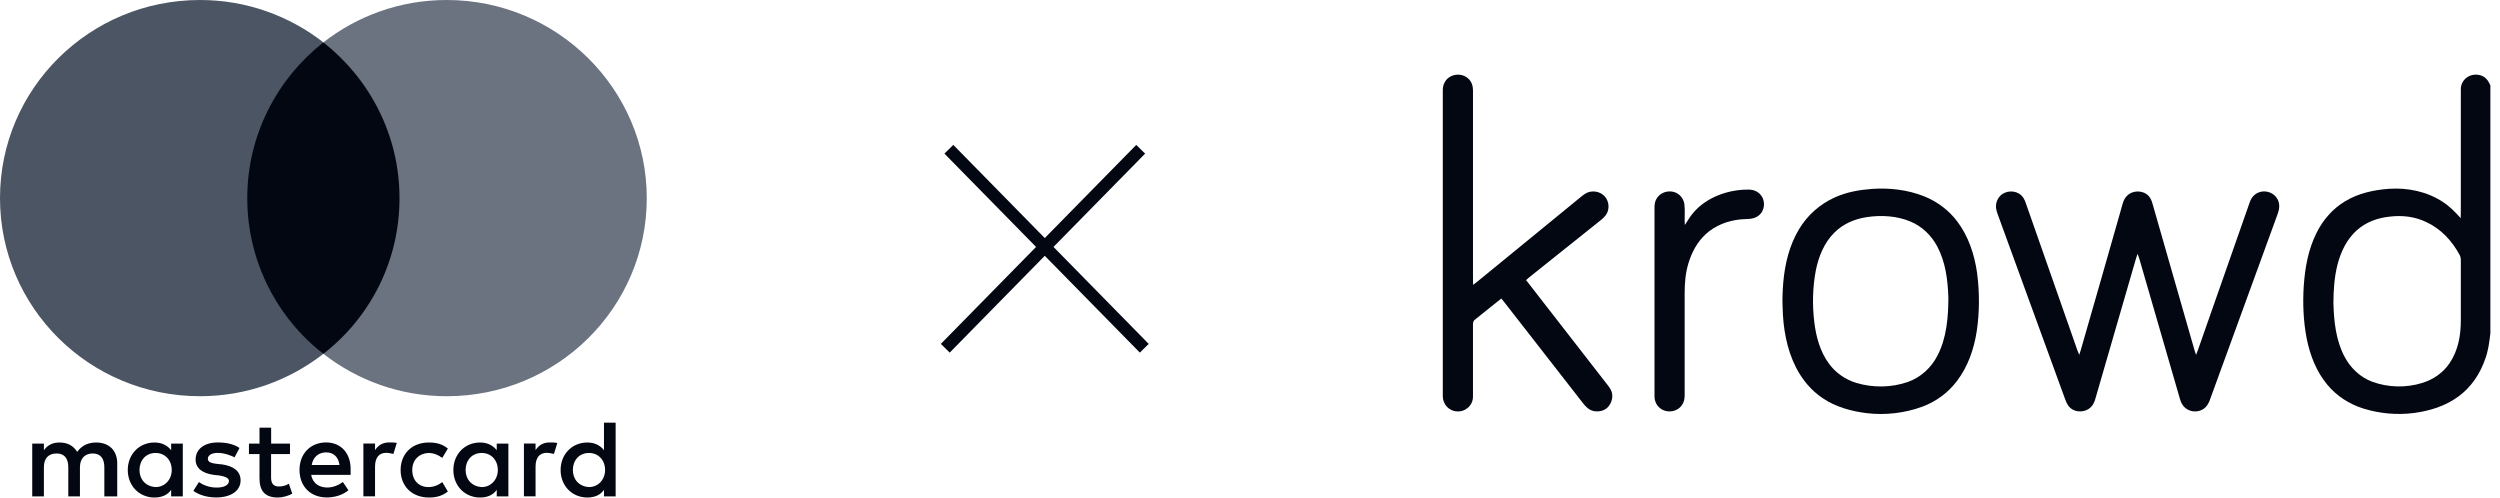 
<svg width="201" height="40" viewBox="0 0 201 40" fill="none" xmlns="http://www.w3.org/2000/svg">
<g clip-path="url(#clip0_4689_51251)">
<path d="M9.425 39.913V37.258C9.425 36.242 8.8 35.577 7.728 35.577C7.192 35.577 6.609 35.753 6.209 36.33C5.896 35.845 5.449 35.577 4.778 35.577C4.33 35.577 3.882 35.711 3.529 36.196V35.665H2.592V39.913H3.529V37.567C3.529 36.815 3.929 36.459 4.554 36.459C5.178 36.459 5.491 36.856 5.491 37.567V39.913H6.427V37.567C6.427 36.815 6.875 36.459 7.452 36.459C8.077 36.459 8.389 36.856 8.389 37.567V39.913H9.425ZM23.32 35.665H21.8V34.382H20.864V35.665H20.015V36.505H20.864V38.454C20.864 39.428 21.264 40 22.336 40C22.737 40 23.185 39.866 23.497 39.691L23.226 38.892C22.956 39.067 22.643 39.114 22.42 39.114C21.972 39.114 21.795 38.845 21.795 38.407V36.505H23.315V35.665H23.32ZM31.272 35.572C30.736 35.572 30.377 35.84 30.153 36.191V35.66H29.216V39.907H30.153V37.516C30.153 36.809 30.465 36.407 31.048 36.407C31.225 36.407 31.449 36.454 31.631 36.495L31.902 35.608C31.714 35.572 31.449 35.572 31.272 35.572ZM19.256 36.016C18.808 35.706 18.183 35.572 17.512 35.572C16.44 35.572 15.727 36.103 15.727 36.943C15.727 37.65 16.263 38.052 17.2 38.181L17.647 38.227C18.137 38.315 18.407 38.449 18.407 38.67C18.407 38.98 18.048 39.201 17.424 39.201C16.799 39.201 16.305 38.98 15.992 38.758L15.545 39.464C16.034 39.82 16.706 39.995 17.377 39.995C18.626 39.995 19.344 39.418 19.344 38.624C19.344 37.871 18.761 37.474 17.871 37.34L17.424 37.294C17.023 37.248 16.711 37.16 16.711 36.897C16.711 36.588 17.023 36.413 17.517 36.413C18.053 36.413 18.589 36.634 18.86 36.768L19.256 36.016ZM44.178 35.572C43.642 35.572 43.283 35.84 43.059 36.191V35.66H42.123V39.907H43.059V37.516C43.059 36.809 43.372 36.407 43.955 36.407C44.131 36.407 44.355 36.454 44.537 36.495L44.808 35.619C44.626 35.572 44.36 35.572 44.178 35.572ZM32.209 37.789C32.209 39.072 33.104 40 34.488 40C35.113 40 35.56 39.866 36.008 39.516L35.56 38.763C35.201 39.031 34.847 39.16 34.441 39.16C33.681 39.16 33.145 38.629 33.145 37.789C33.145 36.99 33.681 36.459 34.441 36.418C34.842 36.418 35.201 36.552 35.56 36.815L36.008 36.062C35.56 35.706 35.113 35.577 34.488 35.577C33.104 35.572 32.209 36.505 32.209 37.789ZM40.874 37.789V35.665H39.937V36.196C39.625 35.799 39.177 35.577 38.594 35.577C37.387 35.577 36.45 36.505 36.45 37.789C36.45 39.072 37.387 40 38.594 40C39.219 40 39.666 39.778 39.937 39.382V39.913H40.874V37.789ZM37.434 37.789C37.434 37.036 37.923 36.418 38.73 36.418C39.489 36.418 40.025 36.995 40.025 37.789C40.025 38.541 39.489 39.16 38.73 39.16C37.928 39.114 37.434 38.536 37.434 37.789ZM26.224 35.572C24.975 35.572 24.08 36.459 24.08 37.784C24.08 39.114 24.975 39.995 26.271 39.995C26.895 39.995 27.52 39.82 28.014 39.418L27.567 38.753C27.207 39.021 26.76 39.196 26.318 39.196C25.735 39.196 25.157 38.928 25.022 38.181H28.191C28.191 38.047 28.191 37.959 28.191 37.825C28.233 36.459 27.426 35.572 26.224 35.572ZM26.224 36.371C26.807 36.371 27.207 36.727 27.296 37.387H25.063C25.152 36.815 25.553 36.371 26.224 36.371ZM49.497 37.789V33.985H48.56V36.196C48.248 35.799 47.8 35.577 47.218 35.577C46.01 35.577 45.073 36.505 45.073 37.789C45.073 39.072 46.01 40 47.218 40C47.842 40 48.29 39.778 48.56 39.382V39.913H49.497V37.789ZM46.057 37.789C46.057 37.036 46.546 36.418 47.353 36.418C48.113 36.418 48.649 36.995 48.649 37.789C48.649 38.541 48.113 39.16 47.353 39.16C46.546 39.114 46.057 38.536 46.057 37.789ZM14.697 37.789V35.665H13.76V36.196C13.448 35.799 13 35.577 12.417 35.577C11.21 35.577 10.273 36.505 10.273 37.789C10.273 39.072 11.21 40 12.417 40C13.042 40 13.489 39.778 13.76 39.382V39.913H14.697V37.789ZM11.215 37.789C11.215 37.036 11.704 36.418 12.511 36.418C13.271 36.418 13.807 36.995 13.807 37.789C13.807 38.541 13.271 39.16 12.511 39.16C11.704 39.114 11.215 38.536 11.215 37.789Z" fill="#030712"/>
<path d="M33.015 3.407H18.943V28.448H33.015V3.407Z" fill="#030712"/>
<path d="M19.88 15.928C19.88 10.84 22.295 6.325 26 3.407C23.273 1.284 19.833 0 16.081 0C7.192 0 0 7.124 0 15.928C0 24.732 7.192 31.856 16.081 31.856C19.833 31.856 23.273 30.572 26 28.448C22.289 25.572 19.88 21.015 19.88 15.928Z" fill="#4B5563"/>
<path d="M52 15.928C52 24.732 44.808 31.856 35.919 31.856C32.167 31.856 28.727 30.572 26 28.448C29.752 25.526 32.12 21.015 32.12 15.928C32.12 10.84 29.705 6.325 26 3.407C28.722 1.284 32.162 0 35.914 0C44.808 0 52 7.17 52 15.928Z" fill="#6B7280"/>
</g>
<path d="M76.289 12L92 28M91.711 12L76 28" stroke="#030712"/>
<g clip-path="url(#clip1_4689_51251)">
<path d="M118.052 6.319C118.311 6.56 118.429 6.9 118.428 7.249C118.428 12.322 118.428 17.395 118.428 22.468C118.428 22.613 118.431 22.758 118.434 22.902C118.65 22.755 118.849 22.589 119.048 22.422C121.657 20.289 124.266 18.156 126.873 16.02C127.067 15.864 127.258 15.689 127.472 15.562C127.883 15.315 128.437 15.344 128.827 15.619C129.213 15.889 129.389 16.372 129.303 16.831C129.239 17.191 129.016 17.452 128.736 17.672C126.909 19.133 125.082 20.594 123.254 22.054C123.062 22.203 122.873 22.354 122.696 22.52C124.902 25.364 127.11 28.207 129.322 31.047C129.427 31.187 129.52 31.328 129.575 31.497C129.715 31.915 129.572 32.41 129.279 32.728C128.996 33.042 128.505 33.133 128.106 33.043C127.732 32.951 127.49 32.693 127.261 32.401C125.144 29.682 123.024 26.965 120.906 24.246C120.84 24.163 120.772 24.082 120.704 24.002C119.993 24.561 119.292 25.134 118.586 25.699C118.439 25.811 118.428 25.958 118.427 26.13C118.428 28.052 118.429 29.986 118.427 31.908C118.423 32.601 117.804 33.138 117.119 33.075C116.476 33.038 115.99 32.478 116.001 31.841C115.999 23.643 116 15.447 116.001 7.249C115.999 6.862 116.155 6.483 116.468 6.247C116.923 5.898 117.635 5.919 118.052 6.319Z" fill="#030712"/>
<path d="M140.502 15.245C140.899 15.228 141.279 15.346 141.544 15.651C141.976 16.141 141.909 16.962 141.371 17.349C140.942 17.672 140.439 17.589 139.937 17.639C138.923 17.737 137.896 18.126 137.142 18.825C136.451 19.46 136.013 20.291 135.746 21.181C135.506 21.973 135.447 22.772 135.446 23.596C135.446 26.155 135.446 28.715 135.446 31.274C135.444 31.531 135.46 31.796 135.428 32.05C135.384 32.38 135.196 32.693 134.917 32.875C134.483 33.163 133.871 33.146 133.465 32.816C133.166 32.58 133.016 32.217 133.022 31.839C133.023 26.931 133.023 22.023 133.022 17.115C133.028 16.722 132.975 16.343 133.18 15.989C133.442 15.504 134.059 15.286 134.579 15.434C135.029 15.56 135.36 15.952 135.424 16.413C135.495 16.966 135.417 17.534 135.46 18.092C135.69 17.765 135.866 17.413 136.136 17.114C137.175 15.871 138.915 15.247 140.502 15.245Z" fill="#030712"/>
<path d="M162.492 15.69C162.663 15.842 162.768 16.038 162.846 16.251C164.242 20.231 165.637 24.211 167.032 28.192C167.075 28.306 167.124 28.417 167.174 28.528C167.217 28.398 167.258 28.268 167.297 28.136C168.385 24.339 169.486 20.545 170.559 16.743C170.662 16.386 170.721 16.044 170.99 15.768C171.435 15.281 172.266 15.268 172.731 15.735C173.003 16.008 173.066 16.411 173.173 16.767C174.224 20.454 175.287 24.137 176.343 27.822C176.409 28.061 176.478 28.299 176.561 28.531C176.663 28.293 176.748 28.049 176.832 27.805C178.185 23.946 179.538 20.087 180.891 16.228C181.014 15.889 181.258 15.604 181.597 15.469C182.158 15.246 182.858 15.497 183.127 16.043C183.313 16.419 183.269 16.819 183.124 17.2C181.3 22.188 179.483 27.183 177.666 32.174C177.56 32.448 177.42 32.703 177.172 32.872C176.737 33.167 176.13 33.148 175.72 32.817C175.475 32.627 175.345 32.359 175.265 32.066C174.219 28.444 173.168 24.824 172.118 21.203C172.044 20.933 171.969 20.665 171.854 20.409C171.717 20.827 171.602 21.253 171.476 21.675C170.502 25.028 169.532 28.381 168.561 31.734C168.46 32.07 168.406 32.396 168.165 32.668C167.74 33.171 166.887 33.223 166.415 32.758C166.168 32.524 166.076 32.186 165.957 31.877C164.218 27.11 162.481 22.341 160.741 17.573C160.648 17.313 160.529 17.038 160.489 16.766C160.433 16.398 160.561 16.006 160.822 15.742C161.249 15.303 162.04 15.271 162.492 15.69Z" fill="#030712"/>
<path fill-rule="evenodd" clip-rule="evenodd" d="M157.356 17.796C156.669 16.884 155.726 16.188 154.666 15.77C153.351 15.254 151.908 15.09 150.505 15.187C149.465 15.268 148.462 15.442 147.506 15.878C146.317 16.413 145.306 17.311 144.639 18.433C143.866 19.718 143.5 21.232 143.374 22.715C143.324 23.379 143.286 24.058 143.323 24.721C143.354 26.341 143.644 28.05 144.38 29.506C144.884 30.503 145.6 31.38 146.532 32.005C147.578 32.721 148.835 33.062 150.079 33.218C151.578 33.396 153.115 33.218 154.535 32.705C155.642 32.299 156.623 31.581 157.335 30.64C158.227 29.466 158.705 28.073 158.93 26.627C159.16 25.085 159.159 23.506 158.96 21.961C158.752 20.483 158.269 18.993 157.356 17.796ZM153.612 17.816C152.532 17.355 151.265 17.282 150.114 17.452C149.133 17.596 148.208 17.983 147.499 18.688C146.664 19.501 146.211 20.637 145.988 21.762C145.734 23.117 145.703 24.516 145.868 25.884C146.01 27.069 146.33 28.261 147.046 29.235C147.585 29.974 148.361 30.513 149.234 30.781C150.576 31.188 152.061 31.171 153.388 30.711C154.43 30.344 155.274 29.564 155.774 28.585C156.512 27.169 156.639 25.517 156.65 23.948C156.6 22.52 156.435 21.101 155.757 19.82C155.289 18.932 154.541 18.206 153.612 17.816Z" fill="#030712"/>
<path fill-rule="evenodd" clip-rule="evenodd" d="M200.226 6.868C200.106 6.604 199.98 6.361 199.732 6.194C199.302 5.907 198.661 5.941 198.267 6.279C198.006 6.501 197.843 6.832 197.85 7.178C197.851 8.99 197.85 10.802 197.85 12.614C197.85 13.973 197.85 15.333 197.85 16.692C197.852 16.974 197.852 17.257 197.842 17.539C197.399 17.051 196.95 16.585 196.39 16.228C195.13 15.397 193.58 15.08 192.086 15.179C190.845 15.269 189.603 15.538 188.53 16.192C187.539 16.789 186.771 17.68 186.256 18.711C185.585 20.052 185.33 21.478 185.223 22.962C185.13 24.379 185.189 25.825 185.458 27.221C185.725 28.558 186.235 29.875 187.116 30.93C187.865 31.839 188.879 32.487 189.998 32.842C191.317 33.253 192.725 33.382 194.096 33.203C195.372 33.03 196.609 32.648 197.658 31.878C198.677 31.131 199.396 30.065 199.805 28.877C200.054 28.219 200.137 27.538 200.221 26.845L200.226 26.804V6.868ZM197.781 20.547C197.168 19.384 196.263 18.401 195.057 17.846C194.142 17.408 193.124 17.294 192.123 17.418C191.156 17.519 190.234 17.851 189.5 18.503C188.68 19.229 188.202 20.24 187.932 21.286C187.681 22.283 187.609 23.345 187.607 24.37C187.644 25.832 187.807 27.384 188.511 28.692C188.99 29.601 189.767 30.335 190.736 30.695C192.008 31.159 193.445 31.194 194.738 30.791C195.631 30.52 196.427 29.974 196.95 29.195C197.648 28.161 197.857 26.936 197.85 25.709C197.851 24.89 197.85 24.072 197.85 23.253C197.85 22.639 197.85 22.026 197.85 21.412C197.847 21.332 197.849 21.248 197.851 21.162C197.857 20.95 197.863 20.728 197.781 20.547Z" fill="#030712"/>
</g>
<defs>
<clipPath id="clip0_4689_51251">
<rect width="52" height="40" fill="white"/>
</clipPath>
<clipPath id="clip1_4689_51251">
<rect width="85" height="28" fill="white" transform="translate(116 6)"/>
</clipPath>
</defs>
</svg>
